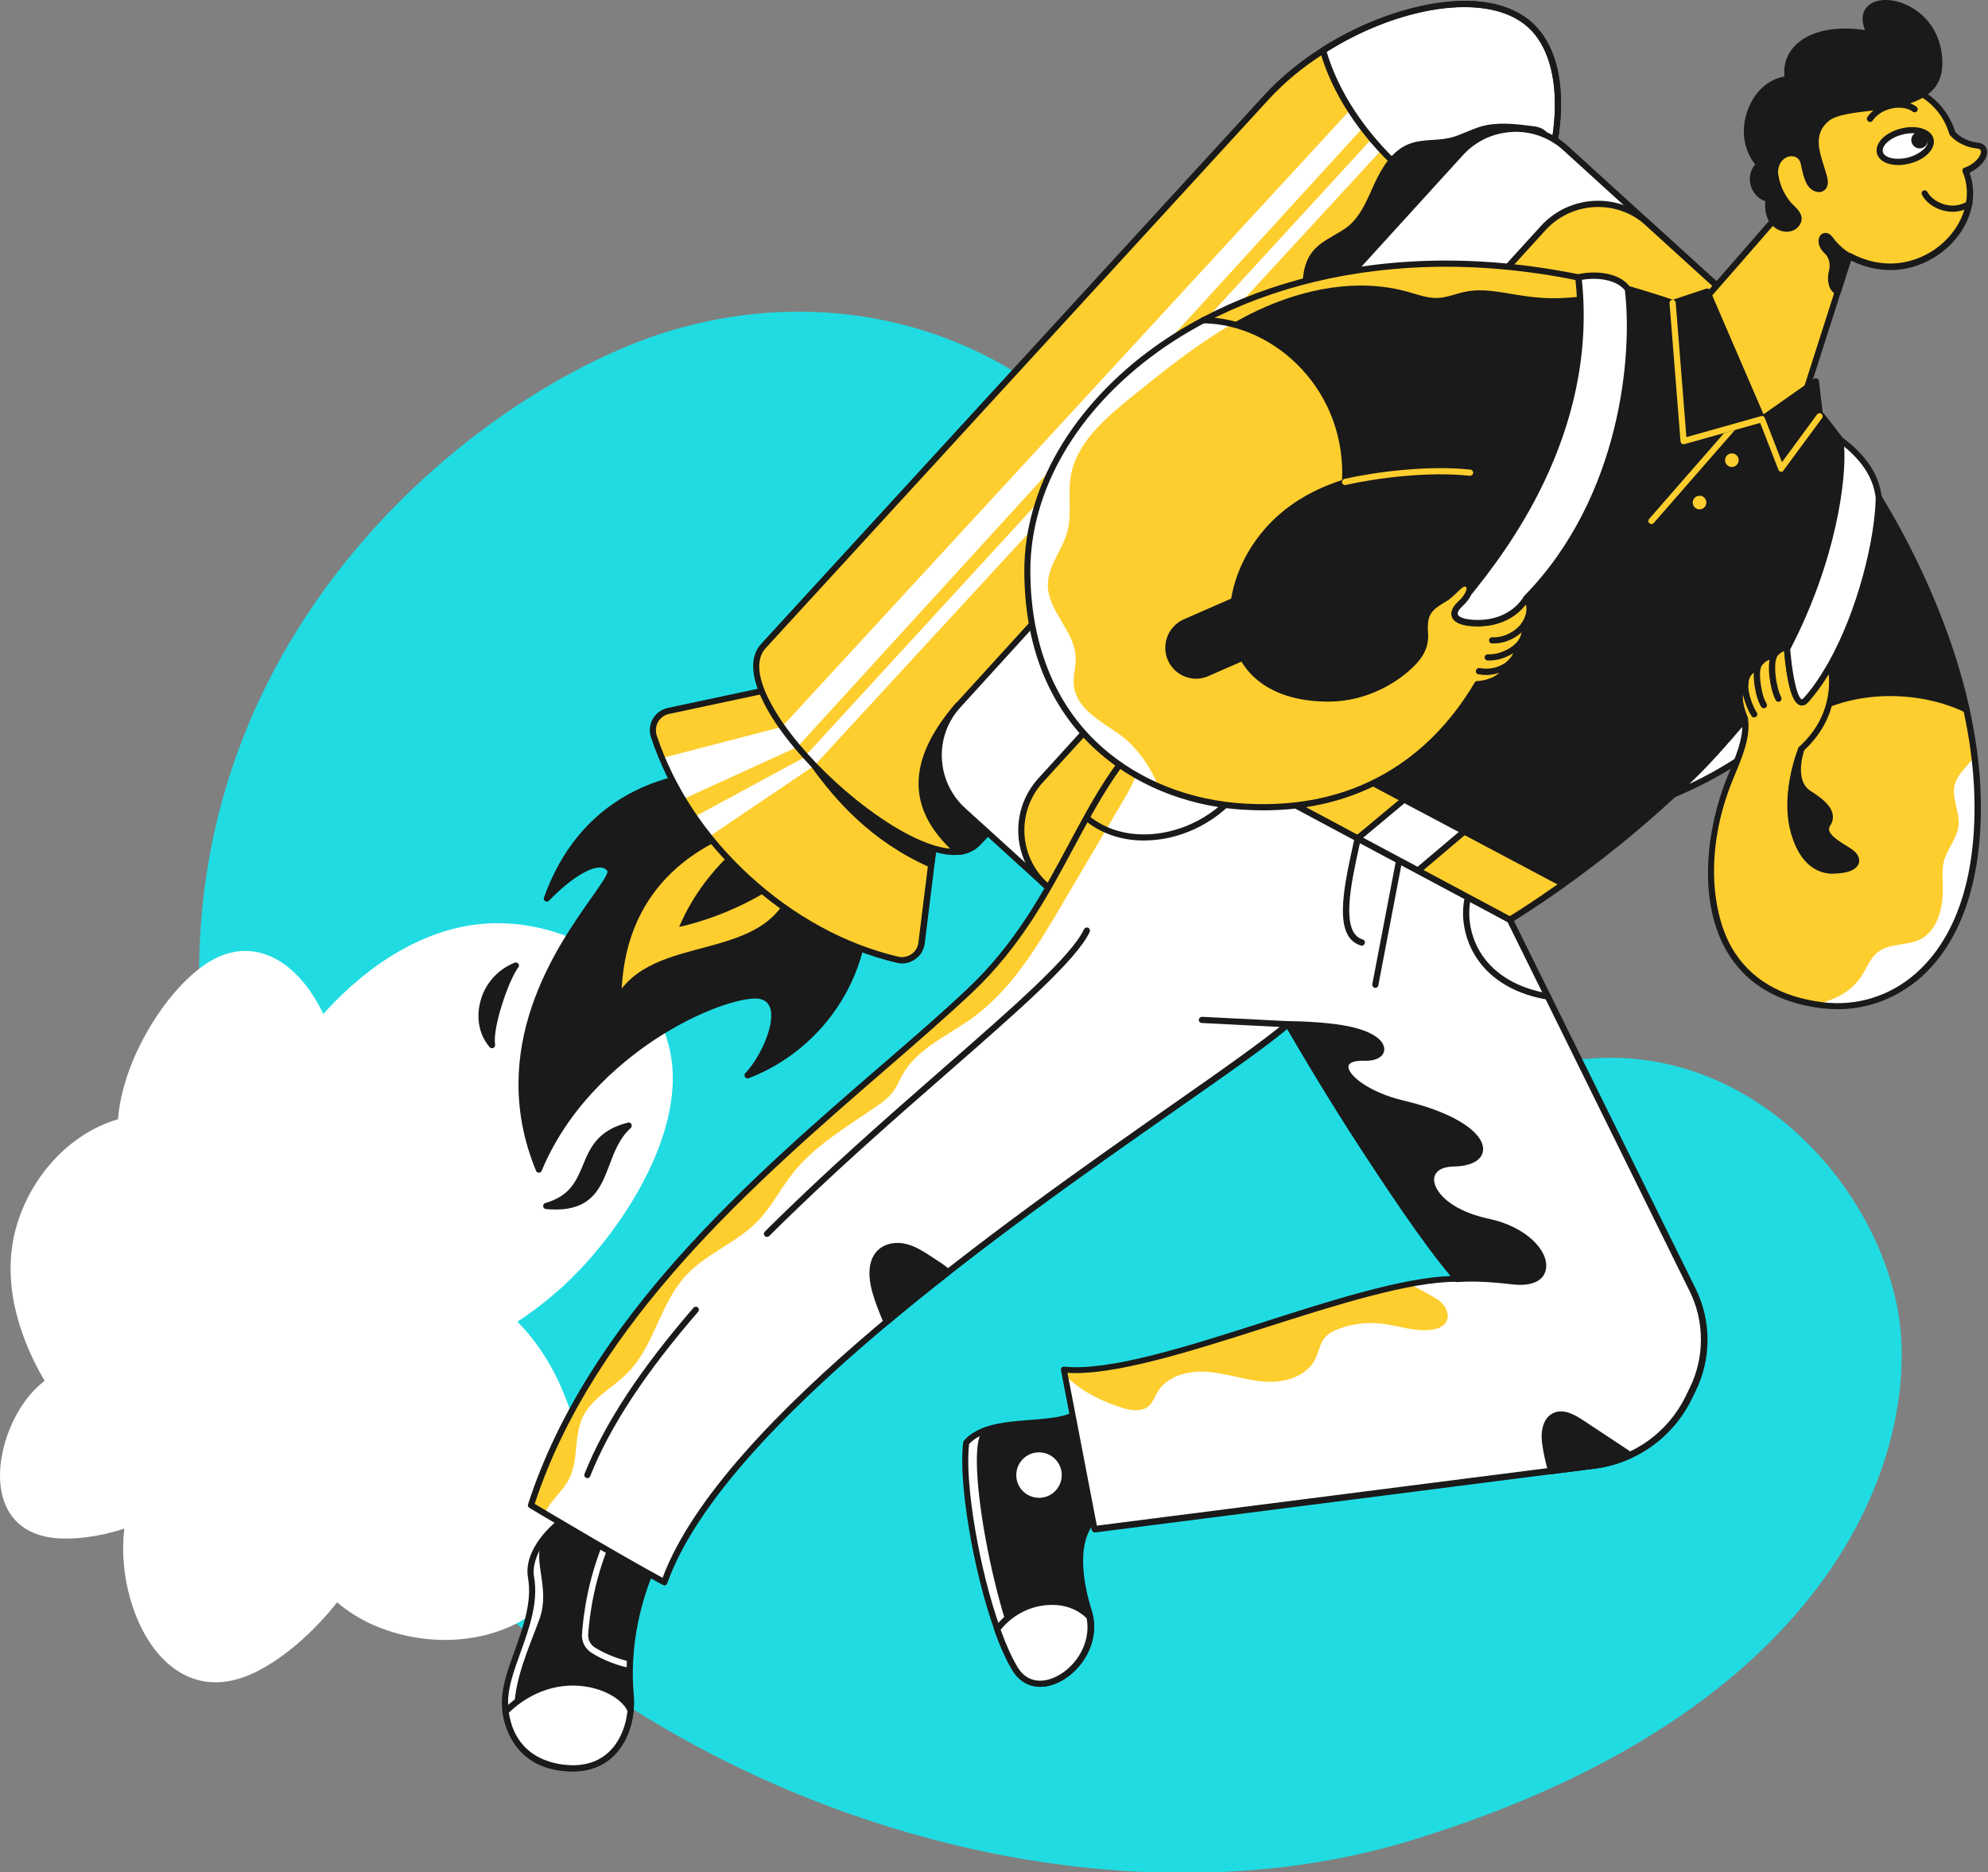 <svg xmlns="http://www.w3.org/2000/svg" xmlns:xlink="http://www.w3.org/1999/xlink" id="Layer_1" x="0px" y="0px" viewBox="0 0 1288 1213" style="enable-background:new 0 0 1288 1213;" xml:space="preserve"><rect x="0" y="0" width="1288" height="1213" fill="#808080" stroke="none"/><style type="text/css">	.st0{fill:#20DCE2;}	.st1{fill:#FFFFFF;}	.st2{fill:#1A1A1A;}	.st3{fill:#FECE2F;}</style><g>	<g transform="translate(161.0 336.0) rotate(0.0 551.5 505.5) scale(1.013 1.014)">		<path class="st0" d="M743.2,844.6c-265,80.7-652.1-79.8-751.9-407.5C-107.4,113.2,137-79.6,268.7-119.7   C437.4-171,615-61.6,619.9,150.8c4.9,212.4,128,204.5,235.6,194.4c101.9-9.5,181.6,74.9,198.7,157   C1070.5,580.4,1031.2,756.9,743.2,844.6z"></path>	</g>	<g transform="translate(32.0 732.0) rotate(0.0 218.0 246.0) scale(1.001 1)">		<path class="st1" d="M302.9,124.3c13.9-9.2,26.7-19.6,37.7-30.9C374,59.4,412.3-1.2,401.7-51.1c-10.8-51-61.1-82.5-111-82.8   c-39.6-0.3-76.4,20.9-106.1,51c-2.5,2.6-5,5.2-7.3,7.8c-6.2-13.1-14.9-24.8-25.4-32.3c-15.2-10.8-34.2-12.8-54.3,2.5   c-25.2,19.2-50.4,61.4-53.2,98c-31.9,9.4-56.8,37.7-65.9,70c-9.2,32.7,0,68,18.3,99.3l0.1,0.2c-1.3,1-2.5,2-3.7,3.1   c-17.3,15.4-29,46.5-24,69.7c3.3,15.3,13.9,27.2,35,29.1c12.9,1.1,28.8-1.1,44.3-6.2c-3.6,28.6,5.4,63.9,24.5,83.9   c14.7,15.3,35.4,21.6,61,8.8c17.6-8.8,36.7-25.2,52.2-44.9c9.1,7.7,19.8,13.9,32.3,18.1c44,15,97.4,3.5,119.9-40.3   c8.3-16.3,8.9-35.4,7.9-53.6C344.1,192.6,330.2,151.6,302.9,124.3L302.9,124.3z"></path>	</g>	<g transform="translate(342.0 134.0) rotate(0.0 489.0 574.0) scale(1.002 1.002)">		<path class="st2" d="M136.7,365.9C89.3,364.2,35.1,383,12.3,447.2c16.7-17.5,35.2-27.9,41-18.6s-89.1,89.9-46.1,193.9   C40.6,541.8,133.2,505,151.3,510.3s1.8,39.9-9.2,51.1c50.7-19.2,81.3-71.3,75.5-120.9C211.7,391,169.7,367.1,136.7,365.9   L136.7,365.9z"></path>		<path class="st2" d="M7.1,624.5L7.1,624.5c-0.8,0-1.5-0.5-1.8-1.2c-32.8-79.5,13.6-145.2,35.9-176.7c5.2-7.4,10.6-15,10.3-17   c-0.9-1.4-2.3-2.2-4.1-2.4c-7.2-0.8-20.7,7.9-33.7,21.4c-0.8,0.8-2,0.8-2.8,0.1c-0.6-0.5-0.8-1.4-0.5-2.1   c10.7-30,28.9-52.4,53.9-66.4c20.6-11.5,45.7-17.1,72.5-16.2c18.2,0.6,37,7.8,51.8,19.6c12.2,9.8,27.5,27.6,30.9,56.8   c2.9,24.7-3.1,50.7-16.8,73.1c-14,22.8-35.3,40.5-59.9,49.9c-1,0.4-2.2-0.1-2.6-1.2c-0.3-0.7-0.1-1.6,0.4-2.1   c8.4-8.5,19.2-30,16.3-41.3c-0.9-3.4-2.9-5.5-6.2-6.5c-7.7-2.3-34.5,4.6-64.7,23.6c-20.6,13-58.1,41.6-77.1,87.4   C8.6,624,7.9,624.5,7.1,624.5L7.1,624.5z M46.5,423.1c0.5,0,0.9,0,1.3,0.1c3.1,0.3,5.5,1.8,7.1,4.4c2.1,3.4-1.8,9-10.5,21.3   c-21.5,30.4-65.7,93-37.2,168.4c19.9-44.2,56.4-72,76.7-84.8c29.9-18.8,58-27,67.9-24c4.6,1.4,7.7,4.6,8.9,9.3   c2.1,8-1.7,18.7-4.1,24.3c-2.2,5.2-5.1,10.2-8,14.4c20.7-9.6,38.5-25.4,50.6-45.2c13.3-21.7,19.1-46.7,16.3-70.5   c-6.1-51.6-50.5-71.9-78.9-72.9c-26.1-0.9-50.4,4.5-70.4,15.7c-21.8,12.2-38.2,30.9-48.8,55.7C27.1,430.5,38.2,423.1,46.5,423.1   L46.5,423.1z"></path>		<path class="st3" d="M157,397.9c-45.8,10.3-93,40.8-96.3,107.5c30.4-38.8,107.7-13.5,113.5-83.7L157,397.9z"></path>		<path class="st2" d="M164.9,396.7c-12.3,1.9-49.5,27.2-67.1,68.9c29.6-6.5,77.3-27.3,90.6-58.1L164.9,396.7z"></path>		<path class="st3" d="M264.7,393.8l-10.2,82.4c-0.9,7.5-8.2,12.5-15.5,10.7c-46.9-11.1-90.9-40.8-121.9-79.6   c-3.3-4.2-6.5-8.5-9.5-12.8c-2.5-3.7-5-7.5-7.3-11.3c-5.2-8.6-9.7-17.5-13.6-26.6c-1.9-4.6-3.7-9.3-5.3-14   c-2.4-7.2,1.9-14.8,9.3-16.4l81.2-17.3L264.7,393.8z"></path>		<path class="st2" d="M260.8,425.3c-38.1-16.9-60.2-42.8-75.7-64.1c14.5,14,79.6,32.5,79.6,32.5L260.8,425.3z"></path>		<path class="st2" d="M260.8,427.3c-0.3,0-0.6-0.1-0.8-0.2c-38.6-17.1-61.1-43.6-76.5-64.7c-0.6-0.9-0.5-2.1,0.4-2.8   c0.8-0.6,1.9-0.5,2.6,0.2c14,13.5,78.1,31.8,78.7,32c0.4,0.1,0.7,0.3,1,0.6c0.6,0.7,0.6,0.7-0.1,6.5l-3.3,26.6   C262.7,426.6,261.8,427.3,260.8,427.3z M194,369.7c14.4,18.2,34.5,38.5,65.1,52.7l3.4-27.2C253,392.5,214.6,380.9,194,369.7   L194,369.7z"></path>		<path class="st1" d="M187.2,343.3L100.3,383c-5.2-8.6-9.7-17.5-13.6-26.6l94-24.4L187.2,343.3z M208,345.9l-90.8,61.3   c-3.3-4.2-6.5-8.5-9.5-12.8l89.7-48.5L208,345.9z"></path>		<path class="st2" d="M242,489.2c-1.1,0-2.3-0.1-3.4-0.4c-35-8.3-68.7-26.7-97.6-53.2c-28.9-26.5-50.1-58.5-61.4-92.6   c-1.3-4-0.9-8.3,1.2-12c2.1-3.6,5.6-6.1,9.6-7l81.2-17.3c0.6-0.1,1.3,0,1.8,0.5l92.8,85.1c0.5,0.4,0.7,1.1,0.6,1.7l-10.2,82.3   l-2-0.2l2,0.2c-0.5,4.1-2.7,7.8-6.2,10.2C247.9,488.3,245,489.2,242,489.2z M171.3,310.8l-80.1,17.1c-2.9,0.6-5.5,2.5-7,5.1   c-1.5,2.6-1.8,5.8-0.9,8.7c11.1,33.5,31.9,64.9,60.3,90.9c28.4,26,61.5,44.1,95.8,52.2c3,0.7,6.1,0.1,8.6-1.6   c2.5-1.7,4.1-4.4,4.5-7.4l10.1-81.3L171.3,310.8z"></path>		<path class="st3" d="M616.2,56.6L291.1,411.2c-31.8,34.7-170.6-92.6-138.8-127.3L477.4-70.6c10.6-11.5,23.2-21.8,36.8-30.5   c47.4-30.3,106.9-41,134-16.5c27.2,24.7,21.8,84.8-4.7,134.9C636,31.6,626.8,45,616.2,56.6L616.2,56.6z"></path>		<path class="st1" d="M164.3,336.2L541.6-73.4l14.6,4.4L174.3,349.2L164.3,336.2z M179.4,355L555.2-54.4l10.1,3.1L185.2,361.3   L179.4,355z"></path>		<path class="st1" d="M643.5,17.4c-26.1-5-54.8-19.6-79.9-42.7c-25.1-23.1-42.1-50.3-49.4-75.8c47.4-30.3,106.9-41,134-16.5   C675.3-92.9,669.9-32.8,643.5,17.4z"></path>		<g>			<path class="st2" d="M275.8,419.1c-7,0-15.5-2.2-25.1-6.5c-16.6-7.4-35.9-20.8-54.2-37.6s-33.3-34.8-42.1-50.8    c-10.3-18.6-11.5-33-3.5-41.7L475.9-72c10.4-11.4,22.9-21.7,37.2-30.8c43.9-28.1,106.6-43.3,136.4-16.2    c29.9,27.2,20.2,91.1-4.2,137.4c-7.9,14.9-17.1,28.3-27.6,39.7L292.5,412.6C288.5,416.9,282.9,419.1,275.8,419.1L275.8,419.1z     M605.5-129.1c-5.2,0-10.7,0.4-16.5,1.2c-24.1,3.4-50.4,13.5-73.8,28.5c-13.9,8.9-26.2,19-36.4,30.2L153.8,285.3    c-8.5,9.3-2.5,25.3,4.1,37.1c8.6,15.6,23.3,33.2,41.3,49.7c33.8,30.9,75.7,53.8,90.4,37.7L614.7,55.3l1.5,1.4l-1.5-1.4    c10.2-11.2,19.3-24.2,27-38.8c13.1-24.8,20.9-51.8,22.2-76.2c1.3-25.1-4.8-45.1-17.1-56.3C637.3-124.7,623-129.1,605.5-129.1    L605.5-129.1z"></path>			<path class="st2" d="M643.5,19.4c-0.1,0-0.3,0-0.4,0c-27.6-5.3-56.3-20.6-80.9-43.2c-24.6-22.5-42.3-49.8-50-76.7    c-0.2-0.8,0.1-1.8,0.8-2.2c43.9-28.1,106.6-43.3,136.4-16.2c29.9,27.2,20.2,91.1-4.2,137.4C644.9,19,644.2,19.4,643.5,19.4    L643.5,19.4z M516.5-100.2c7.7,25.8,24.8,51.8,48.4,73.5C588.5-5.1,616,9.7,642.4,15.1c12.6-24.4,20.3-51,21.5-74.9    c1.3-25.1-4.8-45.1-17.1-56.3c-12.3-11.2-32.8-15.4-57.8-11.9C565.3-124.6,539.6-114.8,516.5-100.2z M65.1,594.1    c-21.4,19.3-9.8,55.8-53.3,52C46.3,636.1,28.5,603.1,65.1,594.1z"></path>			<path class="st2" d="M17.8,648.3c-1.9,0-4-0.1-6.1-0.3c-1.1-0.1-1.9-1.1-1.8-2.2c0.1-0.8,0.6-1.5,1.4-1.7    c16-4.6,20-14.3,24.3-24.5c4.6-11.1,9.4-22.6,29.1-27.5c1.1-0.3,2.2,0.4,2.4,1.5c0.2,0.7-0.1,1.5-0.6,2    c-7.3,6.6-10.6,15.5-13.8,24C47.3,633.7,41.9,648.3,17.8,648.3z M58.6,598.3C46.6,603.4,43,612,39.3,621.1    c-3.6,8.5-7.2,17.3-17.6,23.1c18-1.3,22.2-12.4,27.2-26C51.4,611.4,54,604.4,58.6,598.3L58.6,598.3z M-7.7,490.6    c-6.5,8.8-17.2,39.6-15.4,51.4C-36.2,527.2-30.1,499.4-7.7,490.6z"></path>			<path class="st2" d="M-23.2,544c-0.6,0-1.1-0.2-1.5-0.7c-6.5-7.4-8.8-18.1-6.2-28.8c2.8-11.8,11.2-21.4,22.4-25.8    c1-0.4,2.2,0.1,2.6,1.1c0.3,0.6,0.2,1.4-0.3,1.9c-6.2,8.3-16.7,38.8-15,50c0.2,1.1-0.6,2.1-1.7,2.3C-23,544-23.1,544-23.2,544z     M-12.9,495.5c-7,4.5-12,11.6-14.1,20c-1.7,7.1-1,14.2,1.9,20C-24,523.7-18.2,506-12.9,495.5z M501.7,71.4    c2.4-13.8-1.7-29.7,6.9-40.9c5.9-7.7,16-10.6,23.4-16.8c8.5-7.1,12.6-18,17.3-28.1s10.9-20.4,21.2-24.5    c8.2-3.3,17.6-1.9,26.2-3.9c7-1.6,13.4-5.4,20.3-7.4c10.2-2.9,21.1-1.6,31.6-0.3c2.4,0.3,4.8,0.6,6.9,1.8    c3.5,2.1,5.2,6.3,5.5,10.4c0.6,7.5-2.5,14.7-6.2,21.2c-12.3,21.6-31.5,38.4-51.6,53.1c-23.5,17.2-48.7,32-75.1,44.2    c-8.6,4-19.1,7.6-27.2,2.6c3.1,1.9-10,20.8-10.1,11.5c0-2.7,5.4-7.8,6.8-10.4C499.5,80.1,501,75.9,501.7,71.4z"></path>			<path class="st2" d="M492,99c-0.2,0-0.3,0-0.5,0c-1-0.2-2.8-1-2.8-4.5c0-2.2,1.8-4.6,4.6-8c1-1.2,2-2.5,2.4-3.3    c2-3.8,3.4-7.9,4.1-12.1c0.8-4.5,0.8-9.4,0.9-14.1c0.1-9.7,0.3-19.7,6.3-27.6c3.7-4.9,9-7.9,14.1-10.9c3.3-1.9,6.7-3.8,9.6-6.2    c7.1-5.9,11.1-14.9,15-23.5c0.6-1.3,1.2-2.6,1.7-3.8c4.4-9.5,10.9-21.1,22.2-25.6c5.1-2,10.5-2.4,15.7-2.7    c3.6-0.2,7.3-0.5,10.8-1.3c3.6-0.8,7-2.3,10.7-3.8c3.1-1.3,6.3-2.6,9.6-3.6c10.7-3,22.2-1.6,32.4-0.3c2.4,0.3,5.2,0.6,7.6,2.1    c3.7,2.2,6.1,6.5,6.5,11.9c0.7,8.5-3.1,16.4-6.5,22.3c-13.5,23.7-35,41.2-52.2,53.7c-23.6,17.2-48.9,32.1-75.5,44.4    c-7.8,3.6-17.6,7.1-25.9,4.1c-0.1,0.3-0.2,0.6-0.3,0.9C501.3,90.6,496.2,99,492,99L492,99z M492.8,95.5L492.8,95.5L492.8,95.5z     M499,85.4c-0.6,1-1.6,2.2-2.7,3.6c-1.2,1.5-3.6,4.5-3.7,5.5c0,0.1,0,0.2,0,0.2C494.7,93.2,498.1,88.1,499,85.4L499,85.4z     M501.8,81.3c7.4,4.5,17.4,0.9,25.3-2.8c26.3-12.2,51.4-26.9,74.8-44c16.9-12.3,37.9-29.4,51.1-52.5c3.1-5.4,6.5-12.6,6-20    c-0.3-4-2-7.3-4.5-8.8c-1.7-1-4-1.3-6.1-1.6c-9.8-1.2-20.8-2.6-30.8,0.2c-3.1,0.9-6.1,2.2-9.1,3.4c-3.6,1.5-7.4,3.1-11.3,4    c-3.8,0.9-7.7,1.1-11.4,1.4c-5.1,0.3-10,0.6-14.5,2.4c-10,4-16,14.7-20.1,23.5c-0.6,1.3-1.2,2.5-1.7,3.8    c-4.1,9-8.3,18.4-16.1,24.9c-3.1,2.6-6.7,4.7-10.1,6.7c-5,2.9-9.7,5.6-13,9.8c-5.2,6.9-5.4,15.8-5.5,25.2    c-0.1,4.9-0.1,9.9-1,14.7c-0.5,3.2-1.4,6.3-2.6,9.2C501.3,81,501.6,81.1,501.8,81.3L501.8,81.3z M501.7,71.4L501.7,71.4    L501.7,71.4z M278.2,322.3c-29.5,34.1-33.6,65.2,0,94.8c8.3,0,15.6-8,26.1-20.3C302.9,379.1,278.2,322.3,278.2,322.3L278.2,322.3    z"></path>			<path class="st2" d="M278.2,419c-0.5,0-1-0.2-1.3-0.5c-32.3-28.4-32.4-60.4-0.2-97.6c0.7-0.8,2-0.9,2.8-0.2    c0.2,0.2,0.4,0.4,0.5,0.7c1,2.3,24.9,57.3,26.3,75.1c0,0.5-0.1,1.1-0.5,1.5C294.7,411.1,287.2,419,278.2,419L278.2,419z     M277.6,326c-28.6,34.4-28.1,62.7,1.3,89c6.9-0.5,13.5-7.5,23.3-18.9C300.5,380.5,282.6,337.7,277.6,326L277.6,326z"></path>		</g>		<path class="st1" d="M777.7,59.1L388.1,487.2l-106.7-97.1c-19.6-17.8-21-48.2-3.2-67.8l325-357.1c17.8-19.6,48.2-21,67.8-3.2   L777.7,59.1z"></path>		<path class="st3" d="M777.7,59.1L388.1,487.2l-53.4-48.6c-19.6-17.8-21-48.2-3.2-67.8l325-357.1c17.8-19.6,48.2-21,67.8-3.2   L777.7,59.1z"></path>		<path class="st2" d="M388.1,489.2c-0.5,0-1-0.2-1.3-0.5l-106.7-97.1c-9.9-9-15.7-21.3-16.3-34.6s4-26.1,13-36l325-357.1   c9-9.9,21.3-15.7,34.6-16.3c13.3-0.6,26.1,4,36,13L779,57.6c0.8,0.7,0.9,2,0.1,2.8L389.6,488.5   C389.2,488.9,388.7,489.2,388.1,489.2z M638.7-48.5c-0.7,0-1.5,0-2.2,0.1c-12.3,0.6-23.6,5.9-31.9,15l-325,357.1   c-8.3,9.1-12.5,20.9-11.9,33.1s5.9,23.6,15,31.9L388,484.3L774.8,59.2L669.6-36.5C661.1-44.3,650.2-48.5,638.7-48.5L638.7-48.5z"></path>		<path class="st2" d="M388.1,489.2c-0.5,0-1-0.2-1.3-0.5l-53.4-48.6c-20.4-18.6-21.9-50.2-3.3-70.6L655,12.4   C673.6-8,705.2-9.5,725.6,9.1L779,57.6c0.8,0.7,0.9,2,0.1,2.8L389.6,488.5C389.2,488.9,388.7,489.2,388.1,489.2z M692,0.1   c-12.5,0-25,5.1-34,15L333,372.1c-17.1,18.8-15.7,47.9,3.1,65l51.9,47.2L774.8,59.2L722.9,12C714.1,4,703.1,0.1,692,0.1L692,0.1z    M362.5,908.4c0.3,1.1,0.6,2.1,0.8,3.2c4.9,23.8-17.6,45.9-35.1,43.1c-5.1-0.8-9.8-3.8-13.3-9.6c-4-6.8-7.9-15.6-11.5-25.5   c-14.1-39.1-23.3-96.1-20.1-120.6c2.8-3.1,6.3-5.4,10.3-7.1l0,0c21.1-9,55.6-1.7,65.3-15.6c8.9,20.9,12,69,12,69   C358,851.1,351.4,872.4,362.5,908.4L362.5,908.4z"></path>		<path class="st1" d="M328.3,954.1l0,0.6c-5.1-0.8-9.8-3.8-13.3-9.6c-4-6.8-7.9-15.6-11.5-25.5c-14.1-39.1-23.3-96.1-20.1-120.6   c2.8-3.1,6.3-5.4,10.3-7.1C280.7,808,307.8,940.2,328.3,954.1L328.3,954.1z"></path>		<path class="st2" d="M331.3,956.9c-1.1,0-2.3-0.1-3.3-0.3c-6.1-1-11.1-4.6-14.7-10.5c-4-6.7-7.9-15.3-11.6-25.8   c-13.8-38.5-23.5-96.4-20.2-121.5c0.1-0.4,0.2-0.8,0.5-1.1c2.8-3.2,6.3-5.6,10.9-7.6c0,0,0.1,0,0.1-0.1c9.3-4,20.9-4.8,32.1-5.7   c14-1.1,27.3-2.1,32.3-9.2c0.6-0.9,1.9-1.1,2.8-0.5c0.3,0.2,0.5,0.5,0.7,0.8c8.9,21,12,67.7,12.2,69.7c0.1,0.8-0.4,1.6-1.2,2   c-10.6,4.6-18.8,23.2-7.3,60.5c0.4,1.2,0.7,2.3,0.9,3.4c2.5,12-1.6,24.9-10.8,34.5C347.6,952.8,339,956.9,331.3,956.9L331.3,956.9   z M285.3,799.9c-3,24.9,6.5,81.3,20.1,119c3.7,10.2,7.5,18.7,11.3,25.1c2.9,4.9,6.9,7.8,11.9,8.6c7.3,1.2,16.1-2.5,23-9.7   c8.3-8.7,12-20.3,9.8-31c-0.2-1-0.5-2-0.8-3c-11.9-38.4-3.7-58.4,8.3-64.8c-0.6-7.5-3.6-44.6-10.6-64.1c-6.9,6.3-19.6,7.3-33,8.3   c-10.8,0.8-22,1.7-30.7,5.3c0,0-0.1,0-0.1,0.1C290.6,795.4,287.6,797.4,285.3,799.9L285.3,799.9z"></path>		<path class="st1" d="M314.9,945.1c-4-6.8-7.9-15.6-11.5-25.5c15-20.1,45.2-23.7,59.8-8C369.6,942.4,330,970.4,314.9,945.1z"></path>		<path class="st2" d="M331.3,956.9c-7.4,0-13.9-3.7-18.1-10.8c-4-6.7-7.9-15.3-11.6-25.8c-0.2-0.6-0.1-1.3,0.3-1.9   c8.1-10.8,21.1-17.8,34.7-18.5c11.2-0.6,21.5,3.1,28.2,10.3c0.3,0.3,0.4,0.6,0.5,1c4,19.7-9.5,38.1-24.4,43.8   C337.6,956.3,334.4,956.9,331.3,956.9L331.3,956.9z M305.7,920c3.5,9.8,7.2,17.9,10.9,24.1c4.9,8.3,13.2,10.9,22.7,7.2   c13.2-5.1,25.3-21.3,22-38.7c-5.9-6-14.8-9.2-24.7-8.6C324.7,904.6,313.2,910.6,305.7,920L305.7,920z"></path>		<circle class="st1" cx="330.5" cy="820" r="14.7"></circle>		<path class="st2" d="M66.5,962.6c0.3,3,0.3,6.2-0.1,9.6c-1.7,17.3-12,37.4-37.2,37.4c-6.1,0-11.5-0.8-16.1-2.3   c-18.5-5.8-25.8-21.5-27.5-34.4c-0.3-2.2-0.4-4.3-0.4-6.2c0-23.1,21.8-52.4,16.9-80.4c-1.4-7.9,1.8-16.4,7.3-23.9   c5-6.9,12-12.9,19.1-16.8c0,0,35.6,12.9,54.5,28.3C71.8,897,63.3,928.4,66.5,962.6L66.5,962.6z"></path>		<path class="st1" d="M13.1,1007.3c-18.5-5.8-25.8-21.5-27.5-34.4c-0.3-2.2-0.4-4.3-0.4-6.2c0-23.1,21.8-52.4,16.9-80.4   c-1.4-7.9,1.8-16.4,7.3-23.9c-6.6,13.1,5.1,30.6-1.7,50.1C-1.9,939.7-26.7,986.8,13.1,1007.3z M65.9,944.6c-0.1,0-0.2,0-0.3,0   c-6.2-1-16.9-4.8-24.6-9.8c-4-2.6-6.4-7.2-6-12c0.7-10.9,3.9-39.3,17.4-67.2c0.5-1,1.7-1.4,2.7-0.9c1,0.5,1.4,1.7,0.9,2.6   c-13.2,27.3-16.3,55.1-17,65.7c-0.2,3.4,1.4,6.6,4.2,8.4c7.7,4.9,18.1,8.4,23.1,9.2c1.1,0.2,1.8,1.2,1.6,2.3   C67.7,943.9,66.9,944.6,65.9,944.6z"></path>		<path class="st2" d="M29.2,1011.6c-6.1,0-11.7-0.8-16.7-2.4c-22.6-7.1-27.7-27.6-28.9-36.1c-0.3-2.2-0.4-4.3-0.4-6.5   c0-10.2,4-21.3,8.3-33.1C-3,918,2.8,902,0.1,886.5c-1.8-10,3.2-19.3,7.7-25.4c5-6.9,12.2-13.2,19.7-17.4c0.5-0.3,1.1-0.3,1.7-0.1   c1.5,0.5,36.1,13.2,55.1,28.6c0.7,0.6,0.9,1.6,0.5,2.4c-7.6,16-19.9,48.6-16.3,87.8v0c0.3,3.2,0.3,6.5-0.1,9.9   c-1,10.2-4.6,19.5-10.3,26.3C51.2,1007.1,41.1,1011.6,29.2,1011.6L29.2,1011.6z M28.6,847.6c-6.7,3.9-13.1,9.6-17.6,15.8   c-5.7,7.7-8.1,15.7-7,22.4c2.9,16.6-3.1,33.1-8.8,49c-4.1,11.4-8,22.2-8,31.8c0,2,0.1,4,0.4,6c1,7.7,5.7,26.4,26.1,32.8   c4.6,1.5,9.9,2.2,15.5,2.2c23.4,0,33.6-18.4,35.3-35.6c0.3-3.1,0.3-6.2,0-9.2c-3.6-39,8.1-71.7,15.9-88.5   C63.4,861,34,849.7,28.6,847.6z"></path>		<path class="st1" d="M66.4,972.2c-1.7,17.3-12,37.4-37.2,37.4c-30.6,0-41.5-20.6-43.6-36.7C18.1,940.9,59.6,956.1,66.4,972.2z"></path>		<path class="st2" d="M29.2,1011.6c-37.5,0-44.4-29.4-45.6-38.5c-0.1-0.6,0.1-1.2,0.6-1.7c15.8-15.5,36.2-22.2,56.1-18.2   c13.2,2.6,24.5,9.9,28,18.2c0.1,0.3,0.2,0.6,0.1,1c-1,10.2-4.6,19.5-10.3,26.3C51.2,1007.1,41.1,1011.6,29.2,1011.6L29.2,1011.6z    M-12.3,973.6c4.8,31.5,32.9,34,41.5,34c23.2,0,33.4-18,35.2-35.1c-3.2-6.9-13.1-13.1-24.9-15.4C21.3,953.5,2.4,959.5-12.3,973.6z   "></path>		<path class="st1" d="M753.4,764.5l-2.8,5.6c-8,16.3-21.3,29.3-37.8,37c-7.3,3.4-15.2,5.7-23.4,6.8l-27.8,3.5l-295.2,37.7   l-19.1-99.5l-0.7-3.8c49.1,5.1,154.3-42.2,223.6-55.3c11.3-2.1,21.6-3.4,30.6-3.3c-38.5-43.8-109.4-164.6-109.4-164.6   C460,555.4,363.3,617,271.8,688.7c-13.5,10.5-26.8,21.3-39.9,32.2C165,777,107,836.7,88.3,889.3c-20.3-10.8-59.6-34-77.2-44.4   c-5.6-3.3-9-5.3-9-5.3c48-148.4,200.7-254.4,283.6-332.4c56-52.7,69.4-118.2,109.2-160.9c2.9-3.1,5.9-6,9-8.9   c35.2-31.4,218.7,84.4,231.1,123.6l118.4,239.5C763.3,720.6,763.3,744.3,753.4,764.5L753.4,764.5z"></path>		<path class="st3" d="M593.9,720.7c-1.7,3.3-5.7,4.8-9.3,5.3c-10.8,1.6-21.5-2.6-32.3-3.9c-9.3-1.1-18.8,0-27.6,3.2   c-3.4,1.2-6.7,2.8-9.1,5.5c-3.5,4-4.2,9.7-6.6,14.4c-5.6,11.1-19.7,15.2-32.1,14.4c-12.4-0.8-24.3-5.2-36.7-6.3   c-12.4-1.1-26.5,2.2-32.9,12.8c-1.9,3.1-3.1,6.8-5.8,9.2c-4.5,4-11.5,3-17.2,1.2c-11.9-3.6-27.1-10.8-36.9-21l-0.7-3.8   c49.1,5.1,154.3-42.2,223.6-55.3c4.2,2.3,8.5,4.6,12.7,7c3.3,1.8,6.8,3.7,9.2,6.7C594.5,713,595.7,717.3,593.9,720.7L593.9,720.7z    M395.2,360.2c-1.7,9.2-6.5,17.5-11.3,25.5c-13,22-25.9,44-38.9,66c-15.8,26.9-32.4,54.5-57.7,72.8   c-15.9,11.5-35.5,19.6-45.1,36.7c-1.9,3.3-3.2,6.8-5.4,10c-3.2,4.7-8,8.1-12.7,11.3c-18.8,12.9-38.9,24.7-53,42.6   c-7.9,10-13.6,21.6-22.5,30.7c-13.7,14.1-33.7,21.1-46.9,35.7c-16.2,17.9-20,44.8-36.9,62.1c-9.7,9.9-23.3,16.4-29.3,28.9   c-5.9,12.4-2.6,27.7-8.8,39.9c-3.7,7.4-10.6,12.9-14.7,20.1c-0.5,0.9-0.9,1.7-1.2,2.5c-5.6-3.3-9-5.3-9-5.3   c48-148.4,200.7-254.4,283.6-332.4c56-52.7,69.4-118.2,109.2-160.9C396,350.7,396.1,355.6,395.2,360.2L395.2,360.2z"></path>		<path class="st2" d="M88.3,891.3c-0.3,0-0.7-0.1-0.9-0.2C60.9,877,1.6,841.6,1,841.2c-0.8-0.5-1.2-1.4-0.9-2.3   c38.8-119.9,144.1-211,228.7-284.1c20.2-17.4,39.2-33.9,55.4-49.2c31.2-29.4,48.8-62.3,65.8-94.1c15.3-28.5,29.7-55.5,52.4-75.7   c8-7.1,22.9-7.7,44.4-1.8c30.9,8.5,74.4,30.2,116.2,58.2c31.9,21.4,68,50.4,73.8,67.9l118.3,239.4c10.2,20.6,10.2,45.3,0.1,65.9   l-2.7,5.6c-12.1,24.6-35.5,41.4-62.7,44.8l-323,41.3c-1,0.1-2-0.6-2.2-1.6l-19.9-103.3c-0.2-1.1,0.5-2.1,1.6-2.3   c0.2,0,0.4,0,0.6,0c29.2,3,80-13.2,129-28.9c44-14.1,89.5-28.6,120.7-29.7c-35.9-42.5-96.3-144-105.6-159.7   c-14.4,12-40.1,30-72.3,52.5C309.2,660.7,126.1,788.9,90.1,890C89.9,890.8,89.1,891.3,88.3,891.3z M4.4,838.6   c8.8,5.3,57.9,34.4,82.7,47.8c38.2-101.9,220.2-229.3,329.2-305.7c33.5-23.4,59.9-42,73.8-53.8c0.8-0.7,2.1-0.6,2.8,0.2   c0.1,0.1,0.1,0.2,0.2,0.3c0.7,1.2,71.2,121.1,109.1,164.3c0.5,0.6,0.6,1.4,0.3,2.1c-0.3,0.7-1,1.1-1.8,1.2   c-30.6-0.1-78,15-123.8,29.6c-48,15.3-97.7,31.2-128,29.3l19,98.8l321.1-41c25.8-3.3,48.1-19.2,59.6-42.6l2.7-5.6   c9.6-19.5,9.6-42.9-0.1-62.4L633.1,461.7c0-0.1-0.1-0.2-0.1-0.3c-4.3-13.6-32.7-39.5-72.2-66c-41.5-27.7-84.5-49.3-115-57.7   c-19.8-5.4-33.9-5.1-40.7,1c-22.2,19.8-36.4,46.4-51.6,74.6c-17.2,32.1-35,65.3-66.6,95.1c-16.3,15.3-35.3,31.8-55.5,49.3   C147.6,630.3,43.2,720.5,4.4,838.6z"></path>		<path class="st2" d="M548,505c-1.1,0-2-0.9-2-2c0-0.1,0-0.3,0-0.4l15.4-80.4c0.2-1.1,1.3-1.8,2.3-1.6c1.1,0.2,1.8,1.3,1.6,2.3   l-15.4,80.4C549.8,504.3,548.9,505,548,505L548,505z M539.2,477.7c-0.2,0-0.4,0-0.6-0.1c-18-5.4-11.2-36.7-5.2-64.3   c0.4-1.8,0.8-3.6,1.2-5.4c0.2-1.1,1.3-1.8,2.4-1.6c1.1,0.2,1.8,1.3,1.6,2.4c0,0,0,0,0,0c-0.4,1.8-0.8,3.6-1.2,5.4   c-5.4,24.6-12,55.3,2.4,59.6c1.1,0.3,1.7,1.4,1.3,2.5C540.9,477.1,540.1,477.7,539.2,477.7z M659.5,512.6c-0.1,0-0.2,0-0.3,0   c-25.9-4.4-39.2-17-45.7-26.9c-7.8-11.7-10.7-26.6-7.6-39.8c0.3-1.1,1.3-1.7,2.4-1.5c1.1,0.3,1.7,1.3,1.5,2.4   c-2.8,12.1-0.2,25.8,7,36.7c8.7,13.1,23.6,21.8,43.1,25.1c1.1,0.2,1.8,1.2,1.6,2.3C661.3,511.9,660.5,512.6,659.5,512.6   L659.5,512.6z M398.2,409.7c-14.5,0-27.7-4.5-38.2-13.2c-0.8-0.7-0.9-2-0.2-2.8c0.7-0.8,1.9-0.9,2.7-0.2   c12.4,10.3,29.2,14.3,47.4,11.3c22-3.7,41.8-17.1,53-35.8c0.6-0.9,1.8-1.3,2.7-0.7s1.3,1.8,0.7,2.7   c-11.8,19.7-32.6,33.8-55.7,37.7C406.5,409.3,402.4,409.7,398.2,409.7z M491.5,528.5c0,0,24.8,0,41.2,3.9   c24.1,5.7,23.5,18.2,8.4,17.8c-25.2-0.7-10.4,21.4,24.9,29.8c55.1,13.1,61.9,38.1,32.4,38.7c-24.5,0.4-18.7,28.9,22.7,37.8   c38.4,8.3,48.6,42.2,15.6,38.2c-7.6-0.9-22.5-2.5-35.9-1.5C561.8,643,525.6,587.6,491.5,528.5z"></path>		<path class="st2" d="M641.7,697c-1.6,0-3.4-0.1-5.2-0.3c-13.9-1.7-25.9-2.2-35.5-1.5c-0.7,0-1.3-0.2-1.7-0.8   c-37.3-47.8-73.1-101.8-109.5-164.9c-0.6-1-0.2-2.2,0.7-2.7c0.3-0.2,0.6-0.3,1-0.3c1,0,25.2,0,41.7,3.9   c16.1,3.8,21.1,10.3,20.5,15c-0.4,3.4-4,6.9-12.6,6.7c-6.3-0.2-10.2,1.1-10.5,3.5c-0.7,5.5,12.9,16.9,35.9,22.3   c36.8,8.8,52.2,22.5,51.1,32.3c-0.7,6.3-7.8,10.1-19.1,10.3c-7.4,0.1-12,3-12.5,7.7c-0.4,4.2,2.5,9.3,7.7,13.8   c4.6,3.9,13.1,9.2,27.8,12.3c24.4,5.2,38.7,20.9,36.8,32.3C657.3,693.3,651.2,697,641.7,697L641.7,697z M609.9,690.8   c7.9,0,17,0.6,27.1,1.8c10,1.2,16.6-1.2,17.5-6.6c1.4-8.1-9.9-22.6-33.7-27.7c-26.8-5.8-39.7-19.6-38.7-30.4   c0.8-8.2,9-11.2,16.4-11.3c8.9-0.2,14.8-2.8,15.2-6.8c0.8-7.8-15.7-20.2-48.1-27.9c-25.5-6.1-40.1-18.6-39-26.8   c0.4-2.8,2.7-7.3,14.6-7c5.5,0.2,8.3-1.5,8.5-3.2c0.3-2.4-4.1-7.5-17.5-10.6c-12.4-2.9-29.9-3.6-37.3-3.8   c35.5,61.2,70.5,113.8,106.8,160.5C604.5,690.9,607.2,690.8,609.9,690.8L609.9,690.8z M154.6,666c-1.1,0-2-0.9-2-2   c0-0.5,0.2-1,0.6-1.4c38.3-38.2,79.1-73.9,115.1-105.4c46.4-40.5,83-72.6,91.3-90.1c0.5-1,1.7-1.4,2.7-1c1,0.5,1.4,1.7,1,2.7   c0,0,0,0,0,0c-8.7,18.3-45.6,50.6-92.3,91.4c-36,31.4-76.7,67.1-114.9,105.2C155.6,665.8,155.1,666,154.6,666L154.6,666z    M38.5,822c-1.1,0-2-0.9-2-2c0-0.3,0-0.5,0.1-0.7c12.9-32.5,36-67.6,70.5-107.5c0.7-0.8,2-0.9,2.8-0.2c0.8,0.7,0.9,2,0.2,2.8   c0,0,0,0,0,0c-34.2,39.5-57.1,74.3-69.8,106.3C40,821.5,39.3,822,38.5,822L38.5,822z"></path>		<path class="st1" d="M813.8,332.6c-13.3,13.4-35.4,31.4-73.5,47.6c26.3-22.8,46.7-48.2,62.3-73.8L813.8,332.6z"></path>		<path class="st2" d="M740.3,382.2c-1.1,0-2-0.9-2-2c0-0.6,0.3-1.1,0.7-1.5c24.1-20.8,44.9-45.5,61.9-73.3c0.6-0.9,1.8-1.2,2.7-0.7   c0.4,0.2,0.6,0.5,0.8,0.9l11.2,26.2c0.3,0.8,0.2,1.6-0.4,2.2c-19.3,19.4-43.6,35.1-74.2,48C740.8,382.1,740.5,382.2,740.3,382.2z    M802.2,310.7c-14.6,23.2-31.8,44.1-51.3,62.5c24.3-11.5,44.1-25,60.5-41.1L802.2,310.7z"></path>		<path class="st3" d="M935.4,355.3c-1.2-10.1-3-20.3-5.2-30.4C908,225,841.4,130.4,804.7,103.1c-102.2-89-262.2-77-344.9,37.9   c-37.6,52.2-50,116.3-54.1,156.8c-2.4,23.9-1.9,39.5-1.9,39.5l231.1,123.6c0,0,13.8-8.3,34.5-23c31.6-22.5,79-60.2,117.5-106.8   c1.7,11.3-3.5,23.8-9,36.9c-0.1,0.3-0.2,0.6-0.4,0.9c-20.8,50.3-24.3,135.9,57.8,147.1c0.5,0.1,1.1,0.2,1.7,0.2   c46.1,5.7,100.4-28.7,100.4-128C937.4,377.3,936.7,366.3,935.4,355.3L935.4,355.3z"></path>		<path class="st2" d="M930.1,324.9L930.1,324.9c-36.5-17.6-91.6-14.9-121.6,18.6c-10.5,9.8-21.1,17.9-30.6,24.4   c5.4-13.1,10.7-25.6,9-36.9c-38.5,46.5-86,84.2-117.5,106.8c-20.7,14.8-34.5,23-34.5,23L403.8,337.3c0,0-0.5-15.6,1.9-39.5   c4.1-40.4,16.6-104.5,54.1-156.8c82.7-114.9,242.7-126.9,344.9-37.9C841.4,130.4,908,225,930.1,324.9L930.1,324.9z"></path>		<path class="st2" d="M808.5,345.5c-1.1,0-2-0.9-2-2c0-0.5,0.2-1,0.5-1.3c30.8-34.4,87.2-36.7,123.9-19c1,0.5,1.4,1.7,0.9,2.7   c-0.5,1-1.6,1.4-2.6,0.9c-35.4-17-89.7-14.9-119.2,18.1C809.7,345.3,809.1,345.5,808.5,345.5L808.5,345.5z"></path>		<path class="st2" d="M930.1,326.9L930.1,326.9c-1.1,0-2-0.9-2-2s0.9-2,2-2c1.1,0,2,0.9,2,2S931.2,326.9,930.1,326.9z"></path>		<path class="st3" d="M786.9,331.1c-0.6-9.6-5.3-17.5,0.3-22.8c0.4-5.9,3.4-8.9,8-10.4c1-4.1,6.6-7.9,10.4-7.4   c2.2-3.9,8.4-7.2,8.7-4.1c0.7,7.6,3.9,42.2,12.4,32.2c2.8-3.2,10.7-13.9,15.6-22.2c2.7,12.7,1.7,35.6-18.9,54.2   c-13.9,36.4-5.5,78.4,20.1,78.5c19.3,0.1-68.1,9.1-77.8-9.8C764.4,382,788.3,354,786.9,331.1L786.9,331.1z"></path>		<path class="st1" d="M937.4,388.2c0,99.3-54.3,133.6-100.4,128c-0.5-0.1-1.1-0.1-1.7-0.2c3.1-2.1,7.1-3.1,10.6-4.7   c7-3.3,13.2-8.5,17.2-15.1c3-4.9,5.1-10.6,9.6-14.2c7.5-6,18.8-4.1,27.4-8.3c11.7-5.8,15.1-21,14.8-34c-0.1-5.5-0.7-11.2,0.7-16.5   c2.1-8.2,8.7-15,9.5-23.4c0.8-8.8-4.7-17.6-2.5-26.2c1.5-6,6.5-10.3,10.3-15c0.8-1,1.5-2,2.3-3   C936.7,366.3,937.4,377.3,937.4,388.2L937.4,388.2z"></path>		<path class="st2" d="M846.9,518.8c-3.3,0-6.7-0.2-10.1-0.6c-28.6-3.5-49.4-15.9-61.6-36.9c-8.8-15.1-13-34.8-12-56.8   c0.8-18.7,5.3-38.7,12.5-56.3l0.7-1.7c4.4-10.7,8.7-20.9,8.8-30.2c-37.6,44.5-82.9,80.6-114.7,103.3c-20.5,14.6-34.5,23-34.6,23.1   c-0.6,0.4-1.3,0.4-2,0L402.9,339.1c-0.6-0.3-1-1-1.1-1.7c0-0.2-0.5-16,1.9-39.7c4.4-43.5,17.4-106.2,54.5-157.7   c39-54.2,96.7-88.2,162.6-95.8c66.8-7.7,134.3,13.2,185.2,57.5c28.5,21.2,62.5,70.7,83.6,110.4c22.8,43,49.9,108.4,49.9,176.2   c0,62.5-21.2,94.3-38.9,110C885.3,511.6,866.6,518.8,846.9,518.8L846.9,518.8z M786.9,329.1c1,0,1.8,0.7,2,1.7   c1.8,11.6-3.3,24-8.8,37.2l-0.7,1.7c-19.8,48-12.8,89-0.8,109.6c11.6,19.8,31.3,31.6,58.7,35c22.1,2.7,43.6-4,60.5-19   c17.1-15.2,37.6-46,37.6-107c0-67-26.9-131.8-49.5-174.3c-20.9-39.3-54.4-88.3-82.5-109.1c0,0-0.1-0.1-0.1-0.1   c-50.1-43.6-116.4-64.2-182.2-56.6c-64.7,7.5-121.5,41-159.8,94.2C424.9,193.1,412,255,407.7,298c-2,19.8-2,34-1.9,38.1   l229.1,122.5c3.5-2.1,16.1-10,33.4-22.3c32.5-23.2,79.2-60.5,117.1-106.4C785.8,329.3,786.3,329.1,786.9,329.1L786.9,329.1z"></path>		<path class="st3" d="M937.4-39.6c-6-0.6-12-3.3-16.2-7.9v0c-8.6-28.8-42.2-40.9-76.3-29.1C808.2-63.9,795.8-25.4,814.8-2   c-18.4,21.3-64.6,74.1-64.6,74.1l47.9,65.2l28-16.6l28.4-88.9c45.4,24.3,90.1-20,75.3-55.1C941.3-27.4,945.7-38.8,937.4-39.6   L937.4-39.6z"></path>		<path class="st2" d="M798,139.3c-0.6,0-1.2-0.3-1.6-0.8l-47.9-65.2c-0.6-0.8-0.5-1.8,0.1-2.5c0.5-0.5,44.7-51,63.5-72.8   c-7.9-10.6-10.3-24.4-6.4-38c5-17.4,19.4-31.8,38.5-38.5c19.4-6.7,39.4-6.1,54.8,1.9c11.8,6.1,20.1,15.8,23.9,28.1   c3.6,3.9,8.9,6.4,14.6,7c3.4,0.3,5.7,2.3,6,5.2c0.7,5.5-5.1,11.3-11.3,14.2c5.9,16.3,0.4,35.1-14.4,48.5   c-13.6,12.4-36.9,20.8-62.3,8.3l-27.7,86.6c-0.1,0.5-0.5,0.9-0.9,1.1l-28,16.6C798.7,139.2,798.4,139.3,798,139.3L798,139.3z    M752.7,72.2l45.8,62.4l25.8-15.3l28.2-88.2c0.3-1.1,1.5-1.6,2.5-1.3c0.1,0,0.2,0.1,0.3,0.1c24.4,13.1,46.9,5.1,59.8-6.7   c14-12.8,19-30.8,12.6-45.9c-0.4-1,0-2.2,1.1-2.6c0,0,0.1,0,0.1,0c7.1-2.5,11-7.9,10.6-10.7c0-0.4-0.2-1.5-2.5-1.7   c-6.8-0.7-13.2-3.8-17.5-8.6c-0.2-0.2-0.3-0.5-0.4-0.8c-3.4-11.5-11-20.5-22-26.1c-14.5-7.4-33.3-8-51.7-1.6   c-17.9,6.2-31.4,19.6-36,35.8C806-26,808.4-13,816.3-3.2c0.6,0.8,0.6,1.8,0,2.6C799.7,18.6,759.8,64.2,752.7,72.2L752.7,72.2z"></path>					<ellipse transform="matrix(0.968 -0.249 0.249 0.968 37.916 220.761)" class="st1" cx="890.6" cy="-39.3" rx="16.9" ry="9.7"></ellipse>		<path class="st2" d="M886.1-27c-7,0-12.6-2.8-13.8-7.6c-0.8-3.2,0.5-6.7,3.6-9.8c2.9-2.8,7.1-5,11.8-6.2s9.4-1.3,13.3-0.2   c4.3,1.2,7.1,3.6,7.9,6.8c1.6,6.3-5.1,13.4-15.4,16C890.9-27.4,888.4-27,886.1-27z M895.1-47.6c-2.1,0-4.2,0.3-6.4,0.9   c-4,1-7.6,2.9-10,5.2c-2.1,2-3,4.2-2.6,5.9c1.1,4.4,9.5,5.5,16.4,3.7c6.8-1.8,13.7-6.8,12.5-11.1c-0.5-1.8-2.3-3.2-5.1-4   C898.5-47.4,896.9-47.6,895.1-47.6L895.1-47.6z"></path>		<path class="st2" d="M868-111.6c-34.9-6.5-57.1,8-53.3,29.1C791-80,779.3-45.7,796.3-27.2c-7.4,6.1-4.9,19.7,6,22.3   c-3,16.9,11.8,23.3,17.8,16.3c4.4-5.2-1-9-5.3-13.3s-7.1-11.4-8.1-17.8c-2.1-16,15.9-19.6,18.4-8.7c1,4.4,1.8,8.4,3.5,12.1   c3.2,6.8,12.1,6.6,9.7-2.6c-3.2-12.3-11.3-27.2,1.6-38c14.7-12.3,72.9,0,72.9-35.8C912.7-138.3,850.9-143,868-111.6z"></path>		<path class="st2" d="M813.9,16.1c-1.7,0-3.5-0.4-5.2-1.2c-7.4-3.5-9.3-11.8-8.6-18.5c-4.9-1.8-8.4-5.7-9.6-10.9   c-1.1-4.8,0.1-9.6,3.1-12.9c-7.7-9.5-9.5-22.9-4.7-35.6c4.4-11.6,13.1-19.4,23.6-21.3c-0.8-7.7,1.7-14.8,7.1-20.2   c9.3-9.2,25.6-12.7,45-9.8c-3.2-8-0.8-12.6,1.1-14.8c4.4-5.1,13.8-6.1,23.3-2.5c12.4,4.6,25.6,17.3,25.6,38.9   c0,25-26.3,28.2-47.4,30.7c-11,1.3-21.5,2.6-26.2,6.6c-9.7,8.1-6.2,18.9-2.9,29.3c0.7,2.3,1.4,4.5,2,6.7c1.5,5.6-0.7,8.6-3.3,9.5   c-3.6,1.3-8.1-1.1-10.2-5.6c-1.6-3.3-2.4-6.8-3.2-10.6c-0.1-0.6-0.3-1.3-0.4-1.9c-1-4.2-4.5-5.1-7.2-4.6c-4.2,0.8-8.2,5-7.3,12.6   c1,6.6,3.9,13,7.6,16.7c0.5,0.5,1.1,1.1,1.6,1.6c3.8,3.6,8.9,8.5,3.8,14.5C819.7,14.9,816.9,16.1,813.9,16.1L813.9,16.1z    M852-111.2c-12.7,0-23.3,3.3-29.6,9.6c-5,5-7,11.5-5.7,18.7c0.2,1.1-0.5,2.1-1.6,2.3c0,0-0.1,0-0.1,0c-9.9,1-18.2,8.1-22.3,19   c-4.5,11.9-2.5,24.6,5.2,33c0.7,0.8,0.7,2.1-0.1,2.8c0,0-0.1,0.1-0.1,0.1c-2.9,2.4-4.1,6.4-3.2,10.4c1,4.2,4.1,7.4,8.4,8.4   c1,0.2,1.7,1.2,1.5,2.3c-1.6,8.9,2.1,14.1,6.1,15.9c3.1,1.4,6.3,0.9,8.2-1.3c2.3-2.7,1.3-4.4-3.5-9c-0.6-0.5-1.1-1.1-1.7-1.7   c-4.3-4.3-7.5-11.3-8.7-18.9c-1.3-10.2,4.5-16,10.5-17.1c5.7-1,10.5,2.1,11.8,7.6c0.2,0.7,0.3,1.3,0.5,2c0.8,3.7,1.5,6.8,2.9,9.7   c1.4,3,4,4,5.2,3.5c1.1-0.4,1.4-2.2,0.8-4.7c-0.5-2.1-1.2-4.2-1.9-6.5c-3.5-11.1-7.6-23.8,4.1-33.6c5.6-4.7,16.1-6,28.2-7.5   c20.6-2.5,43.9-5.4,43.9-26.8c0-19.6-11.9-31-23-35.1c-7.9-2.9-15.6-2.4-18.9,1.4c-2.6,3-2.2,7.9,1,13.8c0.5,1,0.2,2.2-0.8,2.7   c-0.4,0.2-0.9,0.3-1.3,0.2C862.2-110.7,856.9-111.2,852-111.2L852-111.2z M843.5,431.1L843.5,431.1c-8.1,0-15.1-4-20.2-11.4   c-10.8-15.7-11.5-44.4-1.8-69.8c0.1-0.3,0.3-0.6,0.5-0.8c18.8-17,20.1-36.7,19.1-47.1c-4.8,7.4-10.5,15.1-12.9,17.8   c-2.3,2.7-4.4,2.7-5.8,2.3c-4.8-1.6-8.2-13.3-10.1-34.9c-1.3,0.4-3.8,2.1-5,4.2c-0.4,0.7-1.2,1.1-2,1c-2.7-0.3-7.4,2.7-8.2,5.9   c-0.2,0.7-0.7,1.2-1.3,1.4c-4.3,1.4-6.3,4-6.6,8.6c0,0.5-0.2,1-0.6,1.3c-4,3.9-4,10.2,0.2,20.6c0.4,1-0.2,2.2-1.2,2.6   c-1,0.4-2.1-0.1-2.5-1.1c-2.9-7.3-6-17.7,0.2-24.4c0.6-5.4,3.4-9.1,8.3-11c1.6-4.1,6.6-7.7,10.9-7.9c2.2-3,6.4-5.8,9.2-5.2   c1.4,0.3,2.4,1.5,2.5,3c2.1,24.2,5.8,31.6,7.4,32.2c0.2,0.1,0.8-0.2,1.5-1.1c2.7-3.2,10.6-13.8,15.4-22c0.6-1,1.8-1.3,2.7-0.7   c0.5,0.3,0.8,0.8,0.9,1.3c1.6,7.5,4.9,33.7-19.2,55.8c-8.9,23.8-8.3,51.3,1.5,65.7c4.4,6.4,10.1,9.6,16.9,9.7c1.1,0,2,0.9,2,2   c0,0,0,0,0,0C845.5,430.2,844.6,431.1,843.5,431.1L843.5,431.1z"></path>		<circle class="st2" cx="899.9" cy="-43.2" r="5.4"></circle>		<path class="st2" d="M808.6,320c-0.8,0-1.4-0.4-1.8-1.1c-3.8-7.4-5.9-23-3-29.3c0.5-1,1.7-1.4,2.7-1c1,0.5,1.4,1.7,1,2.7l0,0   c-2.2,4.8-0.6,18.8,2.9,25.8c0.5,1,0.1,2.2-0.9,2.7C809.2,320,808.9,320,808.6,320z M799.2,324.2c-0.7,0-1.3-0.3-1.7-0.9   c-4.1-6.4-6-21.2-4.2-26.1c0.4-1,1.5-1.6,2.6-1.2c1,0.4,1.5,1.5,1.2,2.6c-1.2,3.1,0.2,16.8,3.8,22.5c0.6,0.9,0.3,2.2-0.6,2.8   C800,324.1,799.6,324.2,799.2,324.2z M792.9,330.1c-0.7,0-1.3-0.3-1.7-0.9c-3-4.5-6.8-14.4-6-21.2c0.1-1.1,1.1-1.9,2.2-1.8   c1.1,0.1,1.9,1.1,1.8,2.2c-0.6,5.5,2.7,14.5,5.4,18.5c0.6,0.9,0.4,2.2-0.5,2.8C793.7,330,793.3,330.1,792.9,330.1L792.9,330.1z"></path>		<path class="st3" d="M669.4,437.8c-20.7,14.8-34.5,23-34.5,23l-68.3-36.5l-38.3-20.5l-124.6-66.6c0,0-0.5-15.6,1.9-39.5   l147.6,78.4l38.4,20.4L669.4,437.8z"></path>		<path class="st2" d="M634.9,462.8c-0.3,0-0.6-0.1-0.9-0.2L402.9,339.1c-0.6-0.3-1-1-1.1-1.7c0-0.2-0.5-16,1.9-39.7   c0.1-1.1,1.1-1.9,2.2-1.8c0.3,0,0.5,0.1,0.7,0.2l263.7,140c1,0.5,1.3,1.7,0.8,2.7c-0.1,0.3-0.4,0.5-0.6,0.7   c-20.5,14.6-34.5,23-34.6,23.1C635.6,462.7,635.3,462.8,634.9,462.8L634.9,462.8z M405.8,336.1l229.1,122.5   c3.3-2,14.8-9.2,30.8-20.5L407.4,301C405.7,319.3,405.7,332.3,405.8,336.1L405.8,336.1z"></path>		<path class="st1" d="M605.5,403.9l-29.9,25.3l-39-20.9l30-25L605.5,403.9z"></path>		<path class="st2" d="M575.6,431.1c-0.3,0-0.7-0.1-0.9-0.2l-39-20.9c-1-0.5-1.3-1.7-0.8-2.7c0.1-0.2,0.3-0.4,0.5-0.6l30-25   c0.6-0.5,1.5-0.6,2.2-0.2l38.9,20.6c1,0.5,1.3,1.7,0.8,2.7c-0.1,0.2-0.3,0.4-0.5,0.6l-29.9,25.3   C576.6,431,576.1,431.1,575.6,431.1z M540.1,407.9l35.2,18.8l26.6-22.5l-35.1-18.6L540.1,407.9z"></path>		<path class="st3" d="M726.5,205.1c-1.1,0-2-0.9-2-2c0-0.5,0.2-1,0.5-1.3l56.4-64.6c0.7-0.8,2-0.9,2.8-0.2c0.8,0.7,0.9,2,0.2,2.8   l0,0L728,204.4C727.6,204.8,727,205.1,726.5,205.1z"></path>		<path class="st2" d="M740.3,62.2l22.2-7.4l35.6,82.5l-50.7,14.2L740.3,62.2z"></path>		<path class="st2" d="M747.4,153.5c-1,0-1.9-0.8-2-1.8l-7.1-89.3c-0.1-0.9,0.5-1.8,1.4-2.1l22.2-7.4c1-0.3,2.1,0.2,2.5,1.1   l35.6,82.5c0.4,1,0,2.2-1,2.6c-0.1,0-0.2,0.1-0.3,0.1l-50.7,14.2C747.7,153.5,747.5,153.5,747.4,153.5L747.4,153.5z M742.4,63.6   l6.8,85.3l46.1-12.9l-33.9-78.7L742.4,63.6z"></path>		<path class="st2" d="M832.7,112.8L798,137.3l12.4,32l24.9-33.8L832.7,112.8z"></path>		<path class="st2" d="M810.5,171.3c-0.8,0-1.6-0.5-1.9-1.3l-12.4-32c-0.3-0.9,0-1.8,0.7-2.4l34.7-24.4c0.6-0.4,1.3-0.5,2-0.2   c0.6,0.3,1.1,0.9,1.2,1.6l2.7,22.7c0.1,0.5-0.1,1-0.4,1.4l-24.9,33.8C811.7,171,811.1,171.3,810.5,171.3L810.5,171.3z M800.5,138   l10.6,27.2l22.3-30.2l-2.2-18.5L800.5,138z"></path>		<path class="st3" d="M644.1,270.3c1.6,4.6-0.4,10-4.2,13.6c0.1,5.9-2.9,9.6-8,13.3c0.6,5.3-8.6,10.9-18.1,11.3   c-27.2,46.1-76.5,85.9-156.5,78.8c-16.7-1.5-33.8-5.6-49.9-12.6c-46.3-20.2-84.6-64.5-84.6-139.7c0-61.6,42.3-123.9,113.8-161.8   C508.9,35,611,21.5,729.5,58.7c3.6,1.1,7.2,2.3,10.8,3.5L609.1,172c-33.4-3.4-59.9-0.5-80.8,6h0c-50,15.5-68,52.3-71.7,76.7   c-0.5,3.4-0.8,6.6-0.8,9.5c0,10.2,2.1,19.5,6.5,27.4c8.9,16.1,27.1,26.3,55.4,26.3c25.3,0,45.4-13.4,55.1-23.7   c7.7-8.2,7.4-15.3,7.1-19.4c-0.7-12.1,3.1-15.7,12.5-21.2c6.1-3.6,10.2-10.8,13.9-10c4.7,0.9,2.7,7.7-3.3,13   c-8.1,7.3-3.8,12.7,11,12.7c14.8,0,25.8-6.9,31.6-16.5C648.5,257.8,648.6,263.3,644.1,270.3L644.1,270.3z"></path>		<path class="st2" d="M740.3,62.2l-27.9,115.7l-103.2-6c-33.4-3.4-59.9-0.5-80.8,6h0c2.8-51.8-32.3-92.2-73-102.2   c-6.1-1.5-12.4-2.3-18.7-2.4C508.9,35,611,21.5,729.5,58.7C733.1,59.8,736.7,61,740.3,62.2L740.3,62.2z"></path>		<path class="st1" d="M407.6,374.8c-46.3-20.2-84.6-64.5-84.6-139.7c0-61.6,42.3-123.9,113.8-161.8c6.3,0.1,12.5,0.9,18.7,2.4   c-23.5,13.5-44.9,30.8-66,47.9c-17,13.8-35.2,29.6-38.6,51.2c-1.8,11.6,1,23.8-2.1,35.2c-3.2,11.9-12.6,22.1-12.6,34.4   c-0.1,16.9,17.4,29.9,18,46.8c0.2,6.1-1.8,12.1-1.2,18.2c1.5,14.6,16.7,22.9,28.8,31.2C391.8,347.4,402.5,360.9,407.6,374.8   L407.6,374.8z"></path>		<path class="st3" d="M706.1,52.7c-3.4,3-8.3,3.7-12.9,4.1c-22.5,2.3-31.5,3.7-53.7,0.1c-11.1-1.8-22.4-4.3-33.4-2   c-5.9,1.2-11.6,3.7-17.6,4c-6.6,0.3-13-2.1-19.3-3.9c-32.2-9.1-67.2-2.2-97.4,12c-5.6,2.6-11.1,5.6-16.5,8.6   c-6.1-1.5-12.4-2.3-18.7-2.4C508.9,35,607.4,23.8,706.1,52.7z"></path>		<path class="st2" d="M475.7,390.2c-6.1,0-12.3-0.3-18.4-0.8c-62.9-5.6-136.3-49.4-136.3-154.3c0-26,7.6-52.9,22.1-77.8   c14.5-24.9,35.9-48,62-66.7c39.5-28.3,88.9-46.7,143-53.2c61.2-7.3,126.1,0.4,193,22.9c1,0.4,1.6,1.5,1.2,2.6   c-0.4,1-1.5,1.6-2.5,1.2c-66.3-22.3-130.6-30-191.2-22.7C495,47.7,446.2,65.9,407.3,93.8c-25.6,18.4-46.7,41-60.9,65.5   c-14.1,24.2-21.5,50.4-21.5,75.8c0,45.5,14.6,83.8,42.3,110.5c23.3,22.5,55.4,36.6,90.4,39.8c36.5,3.2,69.1-3.2,96.9-19.2   c23.2-13.4,42.6-33.1,57.7-58.6c0.3-0.6,1-1,1.6-1c5.9-0.2,12.2-2.8,14.9-6c0.6-0.7,1.4-1.9,1.2-3c-0.1-0.7,0.2-1.4,0.8-1.8   c5.3-3.9,7.2-7.1,7.2-11.7c0-0.5,0.2-1.1,0.6-1.5c3.4-3.4,4.9-8,3.7-11.5c-0.2-0.6-0.1-1.2,0.2-1.7c2.9-4.6,3.9-8.4,2.9-12.3   c-7,9.1-18.1,14.2-31.1,14.2c-9.4,0-15.2-2.1-16.7-6.1c-0.8-2.1-0.7-5.6,4.3-10.1c4.1-3.7,5.5-7.5,5.1-8.9   c-0.1-0.2-0.1-0.5-0.9-0.7c-1.1-0.2-3.4,2.1-5.3,3.9c-2.1,2-4.4,4.3-7.2,5.9c-9.1,5.3-12.2,8.2-11.5,19.4c0.3,4.2,0.7,12-7.7,20.9   c-11.1,11.8-31.8,24.3-56.6,24.3c-40,0-63.9-20.8-63.9-55.6c0-17.6,8.1-43.7,30.7-64.2c27.6-25,70.7-35.3,124.7-29.9   c1.1,0.1,1.9,1.1,1.8,2.2c-0.1,1.1-1.1,1.9-2.2,1.8c-52.8-5.3-94.9,4.7-121.6,28.9c-21.7,19.6-29.4,44.5-29.4,61.2   c0,32.8,21.8,51.6,59.9,51.6c23.5,0,43.1-11.9,53.7-23.1c7.2-7.6,6.8-14.1,6.6-17.9c-0.8-13.2,3.7-17.3,13.5-23.1   c2.4-1.4,4.5-3.5,6.4-5.3c3.1-3,5.8-5.6,8.9-5c2.1,0.4,3.5,1.7,4,3.6c1,3.5-1.6,8.7-6.3,12.9c-2.5,2.3-3.8,4.4-3.3,5.7   c0.6,1.6,4.4,3.5,13,3.5c13,0,23.9-5.7,29.9-15.5c0.4-0.6,1.1-1,1.8-1c0.7,0,1.4,0.5,1.7,1.1c3.1,6.1,2.6,12.1-1.4,18.8   c1.2,4.6-0.5,10-4.3,14.2c-0.2,6.4-3.9,10.3-8,13.5c-0.1,1.7-0.9,3.3-2.2,4.9c-3.4,3.9-10,6.8-16.7,7.3   c-15.3,25.7-35,45.6-58.6,59.1C532.8,383.3,505.7,390.2,475.7,390.2L475.7,390.2z"></path>		<path class="st2" d="M528.4,179.9l-0.1,0c-1.1-0.1-1.9-1-1.9-2.1c1.5-27.5-7.9-53.5-26.3-73.2c-17.2-18.3-40.3-29-63.4-29.3   c-1.1,0-2-0.9-2-2c0-1.1,0.9-2,2-2c0,0,0,0,0,0c24.2,0.3,48.3,11.4,66.3,30.6c19.2,20.5,28.9,47.6,27.4,76.2   C530.3,179.1,529.4,179.9,528.4,179.9L528.4,179.9z"></path>		<path class="st2" d="M528.4,179.9L528.4,179.9c-1.1,0-2-0.9-2-2s0.9-2,2-2c1.1,0,2,0.9,2,2S529.5,179.9,528.4,179.9z M921.2,3.2   c-2,0-4-0.3-6-0.8c-6.1-1.6-11.4-5.5-13.8-10.2c-0.5-1-0.1-2.2,0.8-2.7c1-0.5,2.2-0.1,2.7,0.8c0,0,0,0,0,0   c1.9,3.7,6.3,6.8,11.3,8.2c5.2,1.4,10.5,0.6,14.8-2.2c0.9-0.6,2.2-0.3,2.8,0.6c0.6,0.9,0.3,2.2-0.6,2.8l0,0   C929.5,2,925.4,3.2,921.2,3.2L921.2,3.2z M624.6,282.3c-0.4,0-0.8,0-1.2,0c-1.1,0-2-1-1.9-2.1c0-1.1,1-2,2.1-1.9c0,0,0,0,0.1,0   c7.9,0.4,15.6-4.4,18.8-9.1c0.6-0.9,1.9-1.1,2.8-0.5s1.1,1.9,0.5,2.8C641.9,277,633.6,282.3,624.6,282.3z M621.9,293.3   c-0.5,0-0.9,0-1.4,0c-1.1-0.1-1.9-1-1.9-2.1c0.1-1.1,1-1.9,2.1-1.9c6.7,0.4,14-3.1,17.7-6.7c0.8-0.8,2.1-0.7,2.8,0s0.7,2.1,0,2.8   C637.3,289.3,629.7,293.3,621.9,293.3z M854.5,31.8c-5.1-2.9-9.2-7-12.3-11.2c-4.1-5.5-8.8,1.8-2.3,7.9c4.2,3.9,4.4,9.6,3.3,13.7   c-1.1,4.2-0.5,11.3,4,12.6L854.5,31.8z"></path>		<path class="st2" d="M847.1,56.8c-0.2,0-0.4,0-0.5-0.1c-5.9-1.7-6.7-10-5.4-15c0.5-1.7,1.6-7.6-2.8-11.7c-3.7-3.5-4.3-7.3-3.6-9.7   c0.5-1.9,1.9-3.1,3.5-3.4c1.1-0.2,3.2-0.1,5.3,2.7c3.5,4.7,7.5,8.3,11.7,10.6c0.8,0.5,1.2,1.4,0.9,2.4l-7.3,23   C848.8,56.2,848,56.8,847.1,56.8L847.1,56.8z M839.1,20.7L839.1,20.7c-0.1,0-0.3,0.2-0.4,0.6c-0.4,1.2,0.1,3.4,2.5,5.7   c6,5.6,4.5,13.4,3.9,15.7c-0.7,2.8-0.6,6.9,1,8.9l6.1-18.9c-4.2-2.6-8-6.3-11.5-10.9C839.8,20.9,839.3,20.7,839.1,20.7z    M619.5,302.7c-1.7,0-3.3-0.2-5-0.5c-1.1-0.2-1.8-1.3-1.5-2.4c0.2-1,1.2-1.7,2.3-1.6c7,1.3,12.4-0.8,15.7-2.7   c1-0.5,2.2-0.2,2.7,0.8c0.5,0.9,0.2,2.1-0.7,2.7C628.9,301.4,624.3,302.7,619.5,302.7L619.5,302.7z"></path>		<path class="st1" d="M608.3,249.8L608.3,249.8c-0.9,2.1-2.7,4.5-5.1,6.6c-8.1,7.3-3.8,12.7,11,12.7c14.8,0,25.8-6.9,31.6-16.5l0,0   l0,0l0,0c69.3-71.3,68.7-171.7,65.2-199.5c-6.2-8.3-20.1-10.1-31.9-7.5C690.5,145.4,630.5,222,608.3,249.8L608.3,249.8z"></path>		<path class="st2" d="M614.3,271.1c-9.4,0-15.2-2.1-16.7-6.1c-0.8-2.1-0.7-5.6,4.3-10.1c2.1-1.9,3.7-4,4.6-6   c0.1-0.2,0.2-0.4,0.3-0.5c20.3-25.4,81.8-102.2,70.4-202.6c-0.1-1,0.6-2,1.6-2.2c11.9-2.6,27-1.1,33.9,8.2   c0.2,0.3,0.3,0.6,0.4,0.9c2.2,17.3,2.1,49.7-5.3,84.2c-10.1,46.7-30.3,86-60.3,116.9C640.7,264.9,628.6,271.1,614.3,271.1   L614.3,271.1z M610,250.8c-1.1,2.4-3,4.9-5.4,7.1c-2.5,2.3-3.8,4.4-3.3,5.7c0.6,1.6,4.4,3.5,13,3.5c13,0,23.9-5.6,29.9-15.5   l0.1-0.1l0,0l0.1-0.1c0.1-0.1,0.1-0.1,0.2-0.2c62.6-64.3,69.7-156.8,64.7-197.3c-5.7-7-18-8.4-27.8-6.7   C692,148.2,630.5,225.2,610,250.8L610,250.8z M608.3,249.8L608.3,249.8L608.3,249.8z"></path>		<circle class="st3" cx="778.5" cy="163.8" r="4.4"></circle>		<circle class="st3" cx="757.6" cy="191.2" r="4.4"></circle>		<path class="st1" d="M873.5,187.8c-0.4,28.5-12.3,75.1-31.3,108.5l0,0.1c-4.8,8.4-10,16-15.5,22.2c-0.1,0.2-0.3,0.3-0.4,0.4   c-8.2,8.5-11.4-25.1-12-32.6c0-0.2,0-0.4-0.1-0.5c31.6-60.9,37.7-118,34.5-135.4C862.1,160.4,871.7,172.3,873.5,187.8z"></path>		<path class="st2" d="M823.8,322.4c-0.5,0-1-0.1-1.5-0.3c-4.8-1.7-8.2-13.7-10.1-35.5c-0.2-0.5-0.2-1.1,0.1-1.6   c30.8-59.3,37.5-116.6,34.3-134.1c-0.2-1.1,0.5-2.1,1.6-2.3c0.5-0.1,1.1,0,1.5,0.4c15.6,11.4,24,24.1,25.7,38.7c0,0.1,0,0.2,0,0.3   c-0.4,26.8-11.5,74.2-31.5,109.5c0,0,0,0.1-0.1,0.1c-5,8.9-10.4,16.5-15.8,22.5c-0.1,0.2-0.3,0.3-0.5,0.5   C826.3,322,824.9,322.4,823.8,322.4L823.8,322.4z M816.2,286.2L816.2,286.2c2.1,24.1,5.8,31.6,7.4,32.2c0.3,0.1,0.8-0.3,1.2-0.7   c0.1-0.1,0.2-0.2,0.3-0.3c5.3-5.9,10.4-13.3,15.3-21.9l0.1-0.1c19.6-34.6,30.6-81.1,31-107.4c-1.5-12.2-8.2-23-20.4-33   C852.6,175.7,846.3,228.1,816.2,286.2L816.2,286.2z M812.3,286.8L812.3,286.8L812.3,286.8z M812.3,286.6   C812.3,286.6,812.3,286.6,812.3,286.6z M786.9,333.1c-0.8,0-1.6-0.5-1.9-1.3l-0.4-0.9c-0.4-1,0.1-2.2,1.1-2.6   c1-0.4,2.2,0.1,2.6,1.1c0,0,0,0,0,0l0.4,0.9c0.4,1-0.1,2.2-1.1,2.6C787.4,333,787.2,333.1,786.9,333.1L786.9,333.1z"></path>		<path class="st3" d="M810.5,171.3c-0.8,0-1.6-0.5-1.9-1.3l-11.8-30.3l-48.9,13.7c-1.1,0.3-2.2-0.3-2.5-1.4c0-0.1-0.1-0.3-0.1-0.4   l-7.1-89.3c-0.1-1.1,0.7-2.1,1.8-2.2c1.1-0.1,2.1,0.7,2.2,1.8c0,0,0,0,0,0.1l6.9,86.9l48.3-13.6c1-0.3,2,0.2,2.4,1.2l11.1,28.6   l22.7-30.9c0.7-0.9,1.9-1.1,2.8-0.4c0.9,0.7,1.1,1.9,0.4,2.8l-24.9,33.8C811.7,171,811.1,171.3,810.5,171.3L810.5,171.3z    M528.4,179.9c-1.1,0-2-0.9-2-2c0-0.9,0.7-1.7,1.6-2c20.5-4.6,54.1-8.9,81.4-6c1.1,0.1,1.9,1.1,1.8,2.2c-0.1,1.1-1.1,1.9-2.2,1.8   c-26.9-2.9-59.9,1.4-80.1,5.9C528.7,179.9,528.5,179.9,528.4,179.9z"></path>		<path class="st2" d="M867.8-54.9c-1.1,0-2-0.9-2-2c0-0.4,0.1-0.8,0.3-1.1c3.3-5,9.4-8.7,16.1-9.8c6.1-1,11.8,0.1,15.7,3.1   c0.9,0.7,1,1.9,0.4,2.8c-0.7,0.9-1.9,1-2.8,0.4c-3-2.3-7.7-3.1-12.6-2.3c-5.7,1-10.7,4-13.4,8.1C869.1-55.2,868.5-54.9,867.8-54.9   z M491.5,530.5l-0.1,0l-55.7-2.8c-1.1-0.1-1.9-1-1.9-2.1c0.1-1.1,1-1.9,2.1-1.9l55.7,2.8c1.1,0.1,1.9,1,1.9,2.1   C493.4,529.7,492.5,530.5,491.5,530.5z M271.8,688.7c-13.5,10.5-26.8,21.3-39.9,32.2c-2.8-6.6-5.5-13.2-7.4-20.2   c-2.4-8.8-3-19.8,4.1-25.5c4.4-3.6,10.6-4,16.1-2.6c5.5,1.4,10.3,4.5,15,7.6C263.9,682.9,268,685.6,271.8,688.7L271.8,688.7z"></path>		<path class="st2" d="M231.9,722.9c-0.8,0-1.5-0.5-1.8-1.2c-2.7-6.3-5.5-13.2-7.5-20.4c-2-7.2-4-20.5,4.7-27.6   c4.5-3.6,11.1-4.8,17.8-3c5.8,1.5,11,4.9,15.6,7.9c4.2,2.7,8.4,5.4,12.3,8.6c0.9,0.7,1,2,0.3,2.8c-0.1,0.1-0.2,0.2-0.3,0.3   c-14.4,11.3-27.5,21.8-39.8,32.2C232.9,722.7,232.4,722.9,231.9,722.9z M239,673.9c-3.5,0-6.7,1-9,2.9c-7,5.7-5.1,17.1-3.4,23.5   c1.6,6.1,3.9,11.9,6.2,17.4c11.2-9.4,23-18.9,35.8-29c-3.2-2.4-6.6-4.6-9.9-6.7c-4.6-3-9.3-6-14.5-7.4   C242.5,674.1,240.7,673.9,239,673.9z M712.8,807.1c-7.3,3.4-15.2,5.7-23.4,6.8l-27.8,3.5c-2-6.7-3.3-13.6-3.9-18.3   c-0.8-6.5,0.1-14.4,6-17.3c5.6-2.8,12.1,0.8,17.3,4.2l29.2,19.3C711.1,805.9,712,806.5,712.8,807.1z"></path>		<path class="st2" d="M661.7,819.4c-0.9,0-1.7-0.6-1.9-1.4c-1.8-6.1-3.3-13.1-4-18.6c-1.2-9.4,1.4-16.6,7-19.4   c6.5-3.2,13.7,0.7,19.3,4.4l29.2,19.3c0.9,0.6,1.8,1.2,2.6,1.8c0.9,0.6,1.1,1.9,0.5,2.8c-0.2,0.3-0.5,0.5-0.8,0.7   c-7.6,3.5-15.7,5.9-24,6.9l-27.8,3.5C661.9,819.4,661.8,819.4,661.7,819.4L661.7,819.4z M668.1,782.7c-1.2,0-2.4,0.2-3.5,0.8   c-5.9,2.9-5.2,12.4-4.9,15.3c0.6,4.9,1.9,10.9,3.4,16.4l26.1-3.3c6.7-0.9,13.3-2.6,19.5-5.1l-28.8-19   C676.1,785.1,671.9,782.7,668.1,782.7L668.1,782.7z M462.5,291.5l-23.1,10.1c-2.4,1-4.8,1.5-7.2,1.5c-6.9,0-13.6-4-16.5-10.8   c-4-9.1,0.2-19.7,9.3-23.7l31.8-13.9c-0.5,3.4-0.8,6.6-0.8,9.5C456,274.3,458.1,283.6,462.5,291.5L462.5,291.5z"></path>		<path class="st2" d="M432.2,305.1c-8,0-15.2-4.7-18.4-12c-4.4-10.1,0.2-21.9,10.3-26.4l31.8-13.9c1-0.4,2.2,0,2.6,1   c0.2,0.3,0.2,0.7,0.1,1.1c-0.5,3.2-0.7,6.3-0.7,9.2c0,10,2.1,18.9,6.2,26.4c0.5,1,0.2,2.2-0.8,2.7c-0.1,0-0.1,0.1-0.2,0.1   l-23.1,10.1C437.6,304.5,434.9,305.1,432.2,305.1L432.2,305.1z M454.3,257.9l-28.6,12.5c-8.1,3.5-11.8,13-8.2,21.1   c2.6,5.8,8.3,9.6,14.7,9.6c2.2,0,4.4-0.5,6.4-1.3l21.1-9.2c-3.8-7.6-5.7-16.5-5.7-26.4C454,262.1,454.1,260,454.3,257.9   L454.3,257.9z M823.4,350.6c-4.3,14-2.1,24.3,4.9,28.7c8.3,5.2,17,12,12.1,19.6s7.9,13.6,14.5,18.1c6.7,4.4,6.1,12.1-11.4,12.1   C827.8,429.1,804.4,403,823.4,350.6L823.4,350.6z"></path>		<path class="st2" d="M843.5,431.1c-7.3,0-14.9-4.7-20.4-12.6c-11.1-15.8-11.7-40.8-1.6-68.6c0.4-1,1.5-1.6,2.6-1.2   c1,0.4,1.5,1.4,1.2,2.5c-3.9,12.7-2.4,22.4,4,26.4c6.3,4,13,8.8,14.3,14.8c0.6,2.6,0.1,5.2-1.5,7.6c-0.7,1.1-0.9,2.1-0.7,3.1   c0.8,3.6,6.9,7.4,11.3,10.1c1.2,0.7,2.3,1.4,3.3,2.1c3.8,2.5,5.5,6,4.6,9.1C859.8,426.9,856.6,431.1,843.5,431.1L843.5,431.1z    M820,370.6c-2.7,14.3-3,32.2,6.4,45.7c4.7,6.7,11.3,10.9,17.1,10.9c8.9,0,12.7-2.1,13.3-3.9c0.4-1.3-0.8-3.1-3-4.6   c-1-0.6-2.1-1.3-3.2-2c-5.6-3.5-11.9-7.4-13.1-12.6c-0.5-2.1-0.1-4.2,1.2-6.2c1-1.5,1.3-3,1-4.6c-1-4.6-7.6-9.2-12.5-12.3   C823.5,378.7,821.1,375.2,820,370.6L820,370.6z"></path>	</g></g></svg>